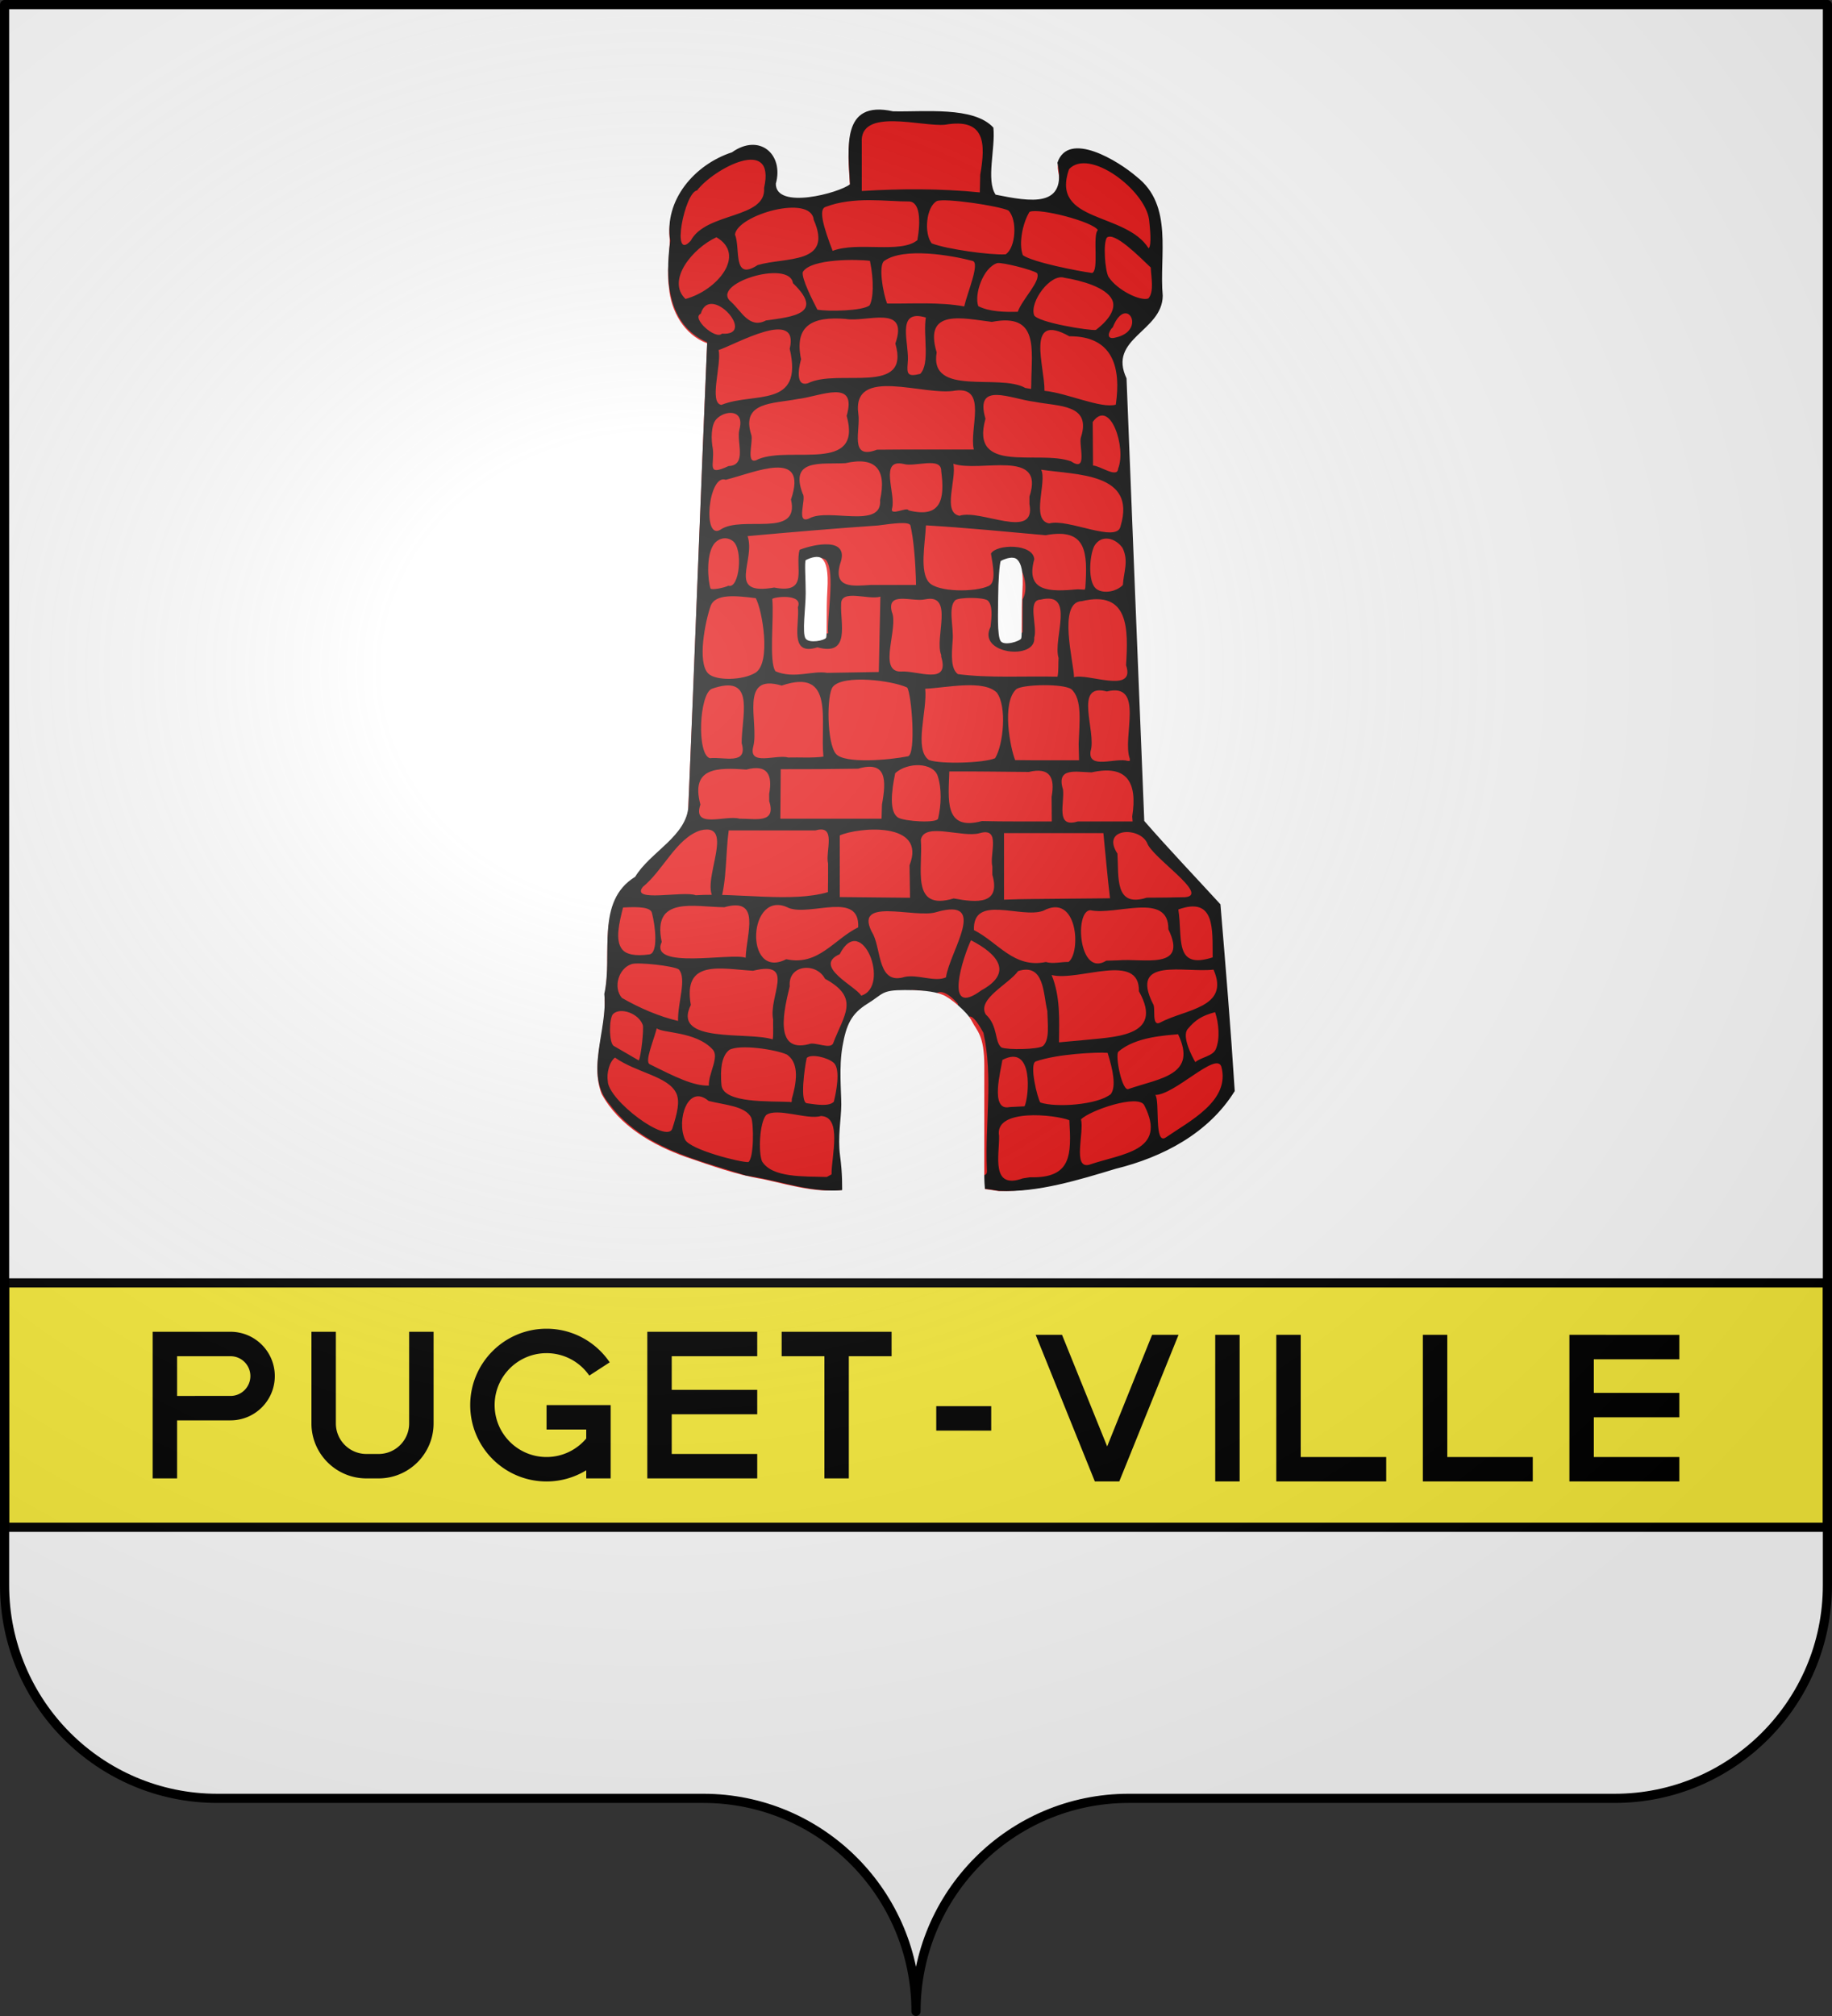 <svg xmlns="http://www.w3.org/2000/svg" xmlns:xlink="http://www.w3.org/1999/xlink" width="600" height="660" version="1.0"><rect width="100%" height="100%" fill="#333333" stroke="none"/><desc>Flag of Canton of Valais (Wallis)</desc><defs><radialGradient xlink:href="#a" id="c" cx="285.186" cy="200.448" r="300" fx="285.186" fy="200.448" gradientTransform="matrix(1.551 0 0 1.35 -227.894 -51.264)" gradientUnits="userSpaceOnUse"/><linearGradient id="a"><stop offset="0" style="stop-color:white;stop-opacity:.314"/><stop offset=".19" style="stop-color:white;stop-opacity:.251"/><stop offset=".6" style="stop-color:#6b6b6b;stop-opacity:.125"/><stop offset="1" style="stop-color:black;stop-opacity:.125"/></linearGradient></defs><path d="M300 658.5c0-38.505 31.203-69.754 69.65-69.754h159.2c38.447 0 69.65-31.25 69.65-69.754V1.5H1.5v517.492c0 38.504 31.203 69.754 69.65 69.754h159.2c38.447 0 69.65 31.25 69.65 69.753" style="fill:#fff;fill-opacity:1;fill-rule:nonzero;stroke:none;stroke-width:5;stroke-linecap:round;stroke-linejoin:round;stroke-miterlimit:4;stroke-dashoffset:0;stroke-opacity:1"/><path d="M1.5 420h597v80H1.5z" style="opacity:1;fill:#fcef3c;fill-opacity:1;stroke:#000;stroke-width:3;stroke-miterlimit:4;stroke-dasharray:none;stroke-opacity:1"/><path d="M-198 612v48h8v-19h17.5c8.004 0 14.5-6.496 14.5-14.5s-6.496-14.5-14.5-14.5H-198m8 8h17.5c3.588 0 6.5 2.912 6.5 6.5s-2.912 6.5-6.5 6.5H-190zM-146 612v30c0 9.936 8.064 18 18 18h4c9.936 0 18-8.064 18-18v-30h-8v30c0 5.52-4.48 10-10 10h-4c-5.52 0-10-4.48-10-10v-30zM-69 611c-13.8 0-25 11.2-25 25s11.2 25 25 25c4.76 0 9.212-1.345 13-3.656V660h8v-24h-21v8h13v2.938c-3.12 3.7-7.785 6.062-13 6.062-9.384 0-17-7.616-17-17s7.616-17 17-17a16.99 16.99 0 0 1 14 7.344l6.688-4.344c-4.501-6.627-12.082-11-20.688-11M-36 612v48H0v-8h-28v-13H0v-8h-28v-11H0v-8h-36M8 612v8h14v40h8v-40h14v-8H8" style="opacity:1;fill:#000;fill-opacity:1;stroke:none;stroke-width:3;stroke-miterlimit:4;stroke-dasharray:none;stroke-opacity:1" transform="translate(248 -176)"/><path d="M-36 612v48H0v-8h-28v-40zM-104 612h8v48h-8zM-84 612v48h36v-8h-28v-40zM12 612v48h36v-8H20v-13h28v-8H20v-11h28v-8H12M-162.8 612l19.375 48h8l19.406-48h-8.656l-14.719 36.531L-154.175 612z" style="opacity:1;fill:#000;fill-opacity:1;stroke:none;stroke-width:3;stroke-miterlimit:4;stroke-dasharray:none;stroke-opacity:1" transform="translate(502 -175)"/><path d="M306.633 460.351h18v8h-18z" style="opacity:1;fill:#000;fill-opacity:1;stroke:none;stroke-width:3;stroke-miterlimit:4;stroke-dasharray:none;stroke-opacity:1"/><path d="M286.617 37.704c-4.483-.343-7.91 3.478-8.285 7.695-.914 5.39-.152 10.873.07 16.29-5.272 3.395-11.773 4.652-18.005 4.88-3.384.155-8.098-1.234-8.116-5.317 1.326-4.227.295-10.183-4.502-11.703-4.407-1.466-7.905 2.102-11.871 3.315-9.773 4.31-17.822 14.403-16.572 25.55.055 5.147-1.061 10.427-.253 15.64.625 7.805 4.96 15.562 12.534 18.359-2.256 51.238-3.997 102.504-6.302 153.735-1.61 8.697-10.115 13.194-15.403 19.469-1.349 2.056-2.927 3.703-4.966 5.078-6.395 5.92-5.993 15.486-6.072 23.533.176 4.425-.518 8.81-.891 13.153.7 10.285-4.813 20.756-.943 30.764 5.724 10.471 16.717 16.74 27.615 20.649 8.256 2.785 16.532 5.835 25.168 7.228 10.077 2.186 20.758 5.661 31.013 2.437 15.374.368 30.916-1.159 46.139 1.463 15.488.322 30.19-5.31 44.848-9.474 12.174-4.11 23.803-11.48 30.733-22.57-1.305-20.195-2.966-40.363-4.642-60.53-8.346-9.08-16.854-18.017-24.955-27.317-1.993-48.346-3.884-96.695-5.824-145.042-2.345-4.27-1.4-9.756 2.096-13.11 3.838-4.337 10.088-8.072 9.706-14.686-.95-10.811 2.196-22.667-3.502-32.565-3.982-5.904-10.404-9.733-16.754-12.674-3.56-1.479-9.047-2.956-11.605.788-1.562 1.967.276 4.567-.253 6.893.062 4.297-3.856 7.5-7.976 7.483-4.812.359-9.529-.803-14.235-1.646-3.33-5.34-1.194-12.06-1.07-17.949-.02-2.077.86-4.885-1.673-5.824-7.624-4.453-16.897-3.329-25.376-3.445-3.386.373-6.555-.476-9.876-.55" style="fill:#e20909;fill-opacity:1;stroke:none;stroke-width:7;stroke-miterlimit:4;stroke-dasharray:none;stroke-opacity:1"/><path d="m321.036 57.195-.136 5.795c-12.835-1.283-25.79-1.257-38.66-.456V46.791c-.852-11.75 19.746-5.196 27.285-5.96 13.183-2.287 13.316 6.06 11.511 16.364m-94.839 21.65c-6.539 7.111-1.929-16.056 2.095-16.486 5.269-6.996 25.92-18.225 21.95-.84.808 10.236-19.008 7.79-24.045 17.326m150.137-6.962c.257 2.33.947 8.53-.148 9.413-7.585-12.032-32.256-8.197-26.064-25.913 6.584-7.069 24.867 6.763 26.212 16.5M272.697 82.127c-2.922-7.586-4.656-13.476-2.442-14.339 9.323-3.632 20.365-1.772 27.307-1.837 3.852-.036 3.97 6.481 2.89 12.674-5.511 4.506-19.553.367-27.755 3.502m57.572-13.218c3.031 3.063 2.397 12.262-.916 14.36-5.035.287-19.184-1.669-24.197-3.584-2.633-3.312-1.81-11.998 1.675-13.861 2.616-1.056 20.385 1.587 23.438 3.085m-82.127 17.87c-8.37 5.408-5.548-5.426-7.431-10.017.888-6.472 24.938-13.283 25.785-4.81 6.49 14.734-9.182 12.116-18.354 14.827m111.41-11.44c-1.808 1.586.466 13.333-1.894 14.031-4.447-.601-19.29-3.458-22.663-5.82-1.5-3.945.07-10.844 2.193-14.201 3.339-1.325 20.87 3.271 22.364 5.99M224.51 97.875c-6.39-6.075 2.373-16.662 10.129-20.197 9.92 5.743.241 17.413-10.129 20.197m152.367-10.297c.11 2.899 1.188 7.922-.766 10.13-2.571 1.012-10.237-2.692-13.082-7.108-1.107-2.023-1.814-11.04-.495-12.834 2.517-1.902 10.354 6.012 14.343 9.812m-58.333-2.154c2.468.656-1.71 10.318-2.75 14.89-8.345-1.498-16.843-.823-25.273-.947-1.347-3.504-2.91-12.559-.906-13.969 6.42-4.514 21.957-1.826 28.929.026m-33.756 14.554c-2.302 1.837-13.572 2.053-17.088 1.39-1.403-2.754-5.224-10.106-4.787-12.302 2.639-4.48 18.2-4.208 22.005-3.66 1.39 6.7 1.084 12.461-.13 14.572m48.543 2.094c-4.122.117-9.265.024-12.929-1.838-1.412-3.823 1.578-12.691 6.256-14.109 1.575-.278 11.453 2.164 13.001 3.298 1.302 2.6-4.807 8.41-6.328 12.649m-82.488 2.849c-5.384 2.79-7.988-2.96-11.286-5.994-7.628-5.946 19.046-14.158 20.139-6.229 10.384 10.013.078 10.982-8.853 12.223m108.059 3.094c-2.17.278-19.015-2.458-20.22-4.816-1.536-4.439 5.43-13.8 9.952-12.255 5.679.915 13.594 3.156 15.58 7.146 1.31 2.63-.494 6.26-5.312 9.925m-122.448 1.22c-2.135 2.112-10.17-5.141-6.954-6.512 2.968-10.271 18.637 7.342 6.954 6.512m128.96 1.26c-3.47.976-2.281-2.223-.956-3.364 4.397-10.99 11.262 1.088.956 3.363m-64.036 11.912c-4.056.986-4.41.137-4.1-3.447.78-6.214-4.288-17.997 5.946-15.009-.961 5.777 1.443 15.047-1.846 18.456m-36.791 3.072c-4.883 1.437-2.338-7.62-2.223-7.831-2.349-11.14 3.759-14.098 14.537-13.244 6.713 1.252 20.931-5.001 16.331 8.076 5.09 17.309-18.71 8.014-28.645 13m73.164.023-.061 1.83-1.884-.317c-8.516-4.864-31.54 3.011-29.038-11.656-4.395-14.504 8.717-11.097 18.08-9.975 15.513-3.029 12.986 8.952 12.903 20.118m-101.468 7.048c-4.24-.524.153-13.488-.948-17.948 5.617-1.84 26.574-13.952 23.303-.425 4.59 19.717-11.725 14.051-22.355 18.373m129.152-.071c-4.829 1.39-16.14-3.868-23.356-4.52.17-7.685-6.476-26.057 8.132-17.865 14.292-.098 17.005 10.191 15.224 22.385m-63.354 14.685c-4.956.002-9.913.015-14.869.065-9.258 3.524-5.294-6.48-6.095-11.705-2.222-15.98 21.8-5.646 31.858-7.665 10.57-1.277 4.391 12.542 5.951 19.305zm-53.713 3.153c-4.564 2.628-1.451-5.986-2.364-8.1-3.333-10.744 7.258-10.03 15.235-11.58 7.675-.909 19.616-6.838 16.05 5.498 5.302 18.898-18.255 9.776-28.921 14.182m105.669-7.204c-.889 2.397 2.449 11.756-3.264 7.92-10.696-3.857-33.203 4.481-28.02-13.934-3.657-12.466 8.362-6.463 16.049-5.56 7.955 1.565 18.694.724 15.235 11.574m-115.46 9.478c-7.315 3.4-4.562-.303-5.104-5.557-.632-3.166-.617-7.861 1.077-9.74 2.77-3.07 9.503-3.498 7.592 3.382-.983 4.124 2.623 11.655-3.565 11.915m127.617.82c-.2 3.327-5.885-.963-8.218-.995l-.101-14.273c5.725-7.922 11.1 8.518 8.319 15.267m-68.65 13.672c-.374-1.305-6.216 2.092-5.378-.672 1.29-4.838-4.337-16.32 3.752-14.52 3.778 1.11 12.441-2.535 12.343 2.35 1.207 9.15.035 15.557-10.716 12.842m-32.409 2.594c-4.726 2.26-.893-6.449-2.25-8.034-4.397-11.593 6.073-9.585 14.03-10.013 9.922-2.249 13.512 2.107 11.32 12.065.813 9.626-16.797 2.576-23.1 5.982m72.022-7.134v2.497c2.26 12.06-16.064 1.51-22.916 3.822-5.677-1.12-.905-11.795-2.016-17.026 8.816 2.993 30.197-5.15 24.932 10.707m-101.168 10.844c-6.055 3.786-3.986-18.379 1.682-16.314 9.378-2.291 27.167-10.48 21.387 6.46 3.008 12.876-15.994 5.031-23.07 9.854m131.018-1.184c-.976 5.845-17.377-2.588-23.342-.835-6.228-1.001-.643-13.768-2.682-17.592 11.762 1.755 31.276 1.031 26.024 18.427m-113.44 20.155c-15.918 2.746-5.97-8.76-8.723-16.835 13.887-1.264 28.81-2.535 42.723-3.486 4.998-.665 10.275-1.391 10.615.022.987 4.099 1.683 11.67 1.83 19.444H285.2c-5.973.39-12.346 1.16-10.045-6.93 3.297-9.006-8.695-6.373-13.257-4.583-1.699 5.676 3.219 14.622-8.332 12.368m101.896-.011-.177.697-2.293-.118c-9.122.847-17.248.947-14.26-9.818-.314-5.207-12.377-5.046-14.18-1.87.64 3.98 1.812 9.385-.717 10.585-4.472 2.122-16.67 2.07-19.563-1.135-3.099-3.434-1.353-12.35-1.009-18.692 13.086.77 26.14 2.061 39.197 3.228 13.605-2.555 13.731 5.832 13.002 17.123m-116.906-.589c-1.445.698-5.303 1.477-5.851.909-.89-2.582-1.481-10.867 1.05-14.442 1.328-1.878 3.98-2.806 6.242-1.11 3.485 2.616 2.176 15.778-1.441 14.643m129.124-12.305c2.02 4.29.352 7.76.068 12.06-2.252 2.379-6.818 2.967-8.879 1.12-2.582-2.315-2.066-10.583-.512-13.814 2.366-4.126 7.164-2.603 9.323.634m-96.419 27.891c-2.035.244-4.087.295-6.13.422.324-8.183-.48-17.426.538-24.956 1.92-.291 4.21-.404 5 .725 2.937 4.2.1 18.407.592 23.81m63.644-11.101v10.72c-9.117 7.465-6.356-13.675-6.166-20.377 1.892-9.605 9.81 3.46 6.166 9.657m-26.664 18.16.012.603c2.932 9.577-7.825 4.386-13.284 4.855-7.597-.004-.567-14.392-2.885-19.521-1.79-6.913 6.761-3.21 10.828-4.11 9.75-2.093 3.054 12.638 5.329 18.173m-37.295 5.88c-4.922-.833-10.846 2.079-16.956-.512-2.232-3.004-.455-17.459-1.061-23.6-.206-.723 10.32-2.077 8.379 2.625.695 5.237-3.123 16.164 6.404 13.126 10.984 3.02 7.424-7.982 7.765-14.127-.13-5.143 8.97-1.256 12.862-2.466q-.264 12.337-.522 24.673zm75.745-4.867c-.13 2.032.06 4.114-.34 6.121-10.574-.253-22.584.504-32.65-.845-2.36-1.81-2.02-6.329-1.71-10.818.474-4.33-1.661-11.211.957-13.44 1.446-.908 8.982-.963 10.54.152 1.659 1.557 1.323 5.066.93 8.63-4.53 8.95 14.978 11.07 14.313 3.527 1.133-3.667-2.422-12.365 2.06-12.435 11.626-2.817 3.962 12.675 5.9 19.108m-99.307 4.845c-4.114 2.507-12.94 2.684-15.41.253-3.719-3.658-.98-17.194.758-22.087 1.464-4.12 8.178-3.428 14.78-2.6 2.076 3.579 5.2 21.186-.128 24.434m121.413-2.482c3.283 9.604-12.66 2.5-17.044 3.928.005-4.558-5.5-24.678 2.564-24.902 15.5-3.665 15.202 9.137 14.48 20.974m-99.118 29.93c-3.818.508-7.692.17-11.53.286-3.899-1.144-13.24 3.02-11.42-3.701 1.903-7.73-4.85-24.073 9.268-19.848 17.629-5.977 12.518 11.69 13.682 23.263m-26.74-5.96-.016.716-.017.822c2.139 7.375-5.88 4.375-10.415 4.933-4.345-1.287-3.497-21.031.655-22.733 13.604-4.737 10.266 6.878 9.792 16.262m54.175-16.667c1.451 2.175 2.951 21.632.302 22.506-6.219 1.251-20.725 2.502-23.604-.75-3.028-3.42-3.132-19.439-1.046-21.997 3.326-4.08 19.364-2.099 24.348.241m56.156 18.468.133 5.345c-6.976-.016-13.953.044-20.929-.056-1.519-3.707-4.585-18.768.422-23.255 2.298-1.569 15.381-1.829 17.98.048 3.65 3.18 2.636 10.993 2.394 17.918m16.75 4.839-.004.731h-.632c-3.912-1.224-13.106 2.949-12.213-3.182 2.051-6.318-5.789-22.567 5.328-19.563 12.546-3.106 4.93 14.93 7.522 22.014m-44.11-.16c-3.602 1.556-17.598 2.021-21.666.592-5.075-3.583-.455-16.246-1.227-23.333 7.172-.356 19.121-3.06 23.467 1.277 3.36 4.529 2.126 17.083-.574 21.464m-37.054 15.127-.14 4.67H255.57q.06-8.103.123-16.205c8.45.015 16.9-.026 25.349-.17 9.378-2.733 9.259 3.798 7.815 11.705m-36.95-3.416.018 2.33c2.424 7.547-4.63 5.688-9.743 5.756-4.564-1.274-15.523 3.508-12.795-4.634-3.303-12.343 5.76-12.084 15.057-11.453 6.853-1.782 8.643 1.595 7.463 8m55.195-5.91c1.375 4.152 1.17 9.537.144 13.934-.385 1.65-11.007.93-13.052-.27-3.033-1.781-2.247-8.605-1.005-14.568 4.144-3.73 12.452-3.513 13.913.903m63.71 13.264.061.812.063.82h-17.93c-7.42 2.287-4.317-5.87-4.854-10.416-2.326-7.436 4.302-5.746 9.366-5.649 11.591-2.586 15.06 3.231 13.293 14.433m-26.402-6.434.062 8.066c-7.627-.025-15.255.076-22.88-.122-12.574 3.407-10.932-7.303-10.686-16.24 8.68-.053 17.361.095 26.041.16 6.84-1.632 8.651 1.755 7.463 8.136M271.21 282.77c-.006 3.1.017 6.2-.058 9.3-11.878 3.49-29.278.169-43.273 1.017-4.119-1.54-21.492 2.493-17.349-2.73 6.628-5.36 10.947-15.899 18.818-18.492 13.35-3.26-3.011 21.663 6.568 23.324 2.137-6.68 1.737-16.363 2.75-23.335H267.1c7.04-2.031 3.121 6.897 4.112 10.916m117.08 10.943c-4.239.131-8.48.15-12.72.17-10.577 3.334-9.132-6.613-9.597-14.423-5.464-8.37 7.024-8.947 9.68-3.57 1.53 4.803 20.502 16.96 12.637 17.823m-90.41-10.437.165 10.635c-7.67-.09-15.34-.162-23.009-.232v-20.18c5.888-2.64 28.618-4.78 22.845 9.777m50.159 10.945c-6.403.109-12.813.034-19.212.315v-21.782h32.541c.727 7.108 1.313 14.234 2.169 21.327zm-23.038-10.55v2.691c2.8 9.75-4.838 9.233-12.646 7.77-14.36 4.302-9.984-10.083-10.768-19.208 1.108-5.899 13.606-.536 19.302-2.17 7.04-2.031 3.121 6.898 4.112 10.916m-120.95 13.428c5.715-.316 8.987-.02 9.453 1.741 1.198 4.534 2.088 13.213-.839 13.62-4.803.665-7.634-.048-8.936-1.695-2.38-3.009-.878-8.838.322-13.666m193.108 16.33c-12.829 4.122-9.74-6.418-11.246-15.686 12.215-4.377 11.137 6.71 11.246 15.685m-152.956.119c-4.724-1.701-31.753 4.001-27.484-5.177-3.249-15.204 10.733-11.43 20.504-11.36 12.153-3.446 7.25 8.604 6.98 16.537m13.304.483c-13.966 7.183-12.614-23.612.886-16.747 7.254 2.663 23.248-5.652 22.673 6.305-8.033 3.968-13.031 12.726-23.56 10.442m108.595.373-1.946.053-1.826.054c-9.052 5.627-10.507-16.405-5.233-16.515 8.583 1.785 25.7-6.156 25.557 6.254 6.612 13.559-8.399 9.355-16.552 10.154m-16.159.522c-2.452-.058-5.007.721-7.417.015-10.479 2.165-15.56-6.396-23.554-10.452-.435-11.865 15.33-3.696 22.672-6.305 11.342-6.103 12.47 13.67 8.3 16.742m-40.127 5.036c-3.594 1.665-9.143-1.034-13.46-.153-8.762 2.754-7.718-8.279-10.308-13.763-7.543-12.965 13.671-5.143 20.676-7.46 17.215-4.933 4.327 12.814 3.092 21.376m-27.785 6c-1.588-3.001-16.028-9.625-7.022-13.575 7.203-14.075 16.84 10.664 7.022 13.574m39.342-1.723c-12.668 9.363-5.866-11.211-3.367-16.417 8.717 4.469 14.004 10.62 3.367 16.417m-99.305 9.997c-6.303-1.47-12.903-4.37-18.397-7.542-2.925-3.38-1.134-9.701 3.216-11.082 2.074-.659 13.605.562 15.43 1.76 2.69 3.092-.41 10.883-.25 16.864m157.88.55c-2.938 1.44-1.336-4.944-2.328-6.138-7.804-15.515 10.47-10.065 19.822-11.212 5.534 12.596-9.325 12.903-17.495 17.35m-126.741-.982c-.079 2.108.162 4.59-.137 6.468-8.036-2.628-33.152 1.526-26.817-11.269-2.686-15.085 9.723-11.819 20.372-11.195 14.144-3.472 5.021 8.243 6.582 15.996m100.828 6.793c-2.401.206-4.803.411-7.202.643.075-7.472.47-14.945-2.414-22.034 8.873 2.203 28.89-7.717 28.587 5.32 8.64 15.333-8.845 14.898-18.971 16.071m-81.134.86c-.801 2.323-6.16-.543-7.993.38-11.842 3.067-7.922-11.967-6.263-18.942-.62-7.149 8.676-7.939 11.562-2.447 11.614 6.28 6.146 11.846 2.694 21.008m68.675.998c-1.66 1.125-11.298 1.323-13.543.492-2.409-1.761-1.017-6.982-5.212-10.872-2.843-5.05 7.555-9.874 10.626-14.167 8.657-2.711 8.172 7.434 9.56 13.07.09 4.328.858 9.36-1.431 11.477m-131.053-6.872c.38 1.45-.573 10.243-1.32 11.585l-8.192-4.753c-1.594-.924-1.6-9.058-.208-10.461 2.412-2.3 8.38-.188 9.72 3.629m187.677 7.874c-.998 2.353-4.855 2.64-6.715 4.26-1.059-1.737-4.508-8.406-2.521-10.804 2.496-3.01 4.697-4.4 8.993-5.55 1.187 3.48 1.678 8.712.243 12.094m-164.795.124c2.283 2.466-1.417 7.883-1.26 11.823-5.125.113-10.875-2.775-19.367-7-1.717-.855 1.264-7.628 2.318-11.757 1.911 1.67 12.753.93 18.31 6.934m136.264 12.909c-2.164 1.243-4.562-11.142-3.385-12.18 5.62-4.952 15.72-5.313 19.55-5.721 6.381 13.381-5.727 14.336-16.165 17.901m-110.303 3.084c-.167.451.249 1.561-.65 1.182-6.618-.328-21.705.53-22.43-5.474-.471-5.493.109-9.669 2.592-11.577 3.394-1.878 14.967-.18 18.809 1.523 3.619 2.43 3.654 7.628 1.679 14.346m104.447-1.393c-4.329 3.529-17.871 4.507-23.091 2.767-.962-1.374-3.733-12.657-1.492-13.454 6.975-2.48 20.263-3.081 23.514-2.811 1.758 5.582 2.857 10.976 1.07 13.498m-99.602-11.84c1.423-1.395 6.705-.205 8.77 1.547 2.489 2.112.779 10.049.109 12.79-1.561 1.653-5.652.957-8.834.51-2.33-.327-.783-11.525-.045-14.846m71.336 15.848-4.899.246c-6.679 1.451-2.693-12.62-2.36-15.432 10.355-5.447 8.715 12.099 7.26 15.186m-115.34 7.232c-1.632 5.315-21.078-9.228-21.153-15.504-.424-2.487.508-6.344 2.356-7.677 7 4.956 17.548 6.122 20.09 11.71 1.19 2.618.387 6.219-1.293 11.47m161.624 2.947c-3.974 2.73-1.88-12.026-3.47-13.896 6.385-.04 19.806-14.176 21.611-9.35 3.117 11.274-10.49 17.937-18.141 23.246m-135.817-6.517c.861 2.108.931 13.201-.916 14.59-2.59.153-19.204-4.068-20.762-7.398-2.869-6.31.937-18.397 7.742-12.61 5.587 1.376 11.916 1.656 13.936 5.418m110.69 15.472c-5.524 1.424-1.571-10.71-2.67-14.85 2.752-2.911 18.977-8.496 20.75-4.569 7.659 15.066-7.344 15.722-18.08 19.42m-44.228-2.506c1.001 6.31-1.84 4.816-6.606 4.896.017-16.716-.13-33.432-.237-50.147-1.653-7.473 1.26-12.705 8.068-4.94.062 16.731-.829 33.463-1.225 50.191m-9.607-16.748.11 15.887c2.28 6.914-3.306 6.016-8.25 5.756l-.14-51.79c-1.742-6.908 1.75-8.596 8.13-7.402-.017 12.516.068 25.033.15 37.549m-11.038-7.727.192 28.549c-9.73 5.599-5.932-10.336-6.514-16.771 2.09-12.857-4.872-29.929 2.997-40.013 7.414.398 1.09 20.707 3.325 28.235m-9.276 11.422.126 15.482c-4.834 9.095-8.573-6.18-5.988-12.193 1-12.486-3.972-27.46 5.433-37.669.216 11.46.334 22.92.429 34.38m40.648 16.88c.237 2.511-.783 2.277-3.259 1.56-8.648 1.103-2.905-15.897-4.788-26.35 1.832-6.472-2.591-37.286 6.927-19.707 3.236 14.553.482 29.699 1.12 44.497m-50.868 1.822-1.575.86c-7.763-.232-17.915.279-21.217-5.156-1.193-2.98-.816-12.468 1.324-15.08 3.474-2.651 13.57 1.622 17.954.278 7.149.155 3.412 13.433 3.514 19.098m77.874-17.72c.64 11.204.885 19.075-12.942 18.677l-2.293.36c-10.643 3.808-7.62-7.784-7.774-13.899-1.656-9.121 18.344-7.003 23.009-5.138m-22.947 23.14c12.679.553 26.003-3.587 38.146-7.249 15.422-3.809 30.395-11.61 38.97-25.438-1.292-20.393-2.975-40.774-4.684-61.139-8.05-8.8-16.88-18.028-24.942-27.292-1.982-48.297-3.88-96.599-5.812-144.899-6.223-13.136 11.712-15.314 11.859-27.022-1.226-13.183 3.6-29.606-8.572-38.999-5.794-5.044-22.337-15.296-25.927-4.565 3.31 14.987-8.842 12.718-20.233 10.455-3.197-4.747-.019-15.151-.735-21.948-6.385-7.045-22.666-5.093-32.868-5.347-17.206-3.783-14.654 12.266-14.08 23.876-3.512 2.866-24.338 8.457-24.303-.176 2.686-9.632-5.369-16.658-14.38-10.27-12.134 3.954-22.362 15.603-20.196 28.956-1.748 12.624-1.01 27.483 12.088 33.227-2.153 50.563-4.048 101.138-6.13 151.704-.465 9.957-12.558 15.151-17.446 23.284-13.163 8.117-7.202 25.4-10.119 38.368 1.266 11.742-6.794 26.436 1.686 36.03 10.693 14.348 28.647 18.268 44.73 23.41 12.259 1.694 25.209 7.502 37.405 3.587 15.183.429 30.62-1.216 45.543 1.446" style="fill:#000;fill-opacity:1;stroke:none;stroke-opacity:1"/><g style="fill:#fff;fill-opacity:1"><path d="M256.435 593.068c0-7.168.202-13.178-1.102-22.953-1.303-9.776.652-19.551.652-26.72s-1.303-19.551.652-30.63 4.562-16.944 13.034-22.158 7.168-7.169 19.55-7.169 16.945 1.304 20.204 2.607c3.258 1.303 12.382 8.472 14.989 13.686 2.607 5.213 6.517 7.169 6.517 23.461v58.653c0 2.607.652 9.872.652 9.872zM237.334 258.231c2.668-1.334 6.67-2.668 8.672-.667 2 2.002 3.335 6.004 2.668 16.676s0 23.345-.667 24.68c-.667 1.333-8.689 3.118-10.69.45s.017-16.459.017-23.796-.667-16.008 0-17.343" style="fill:#fff;fill-opacity:1;fill-rule:evenodd;stroke:none;stroke-width:1px;stroke-linecap:butt;stroke-linejoin:miter;stroke-opacity:1" transform="translate(115.542 21.98)scale(.625)"/><path d="M339.549 258.639c2.668-1.335 6.67-2.669 8.67-.668 2.002 2.002 3.336 6.004 2.669 16.676s0 23.345-.667 24.68c-.667 1.333-8.689 4.019-10.69 1.35-2-2.667-1.334-16.008-1.334-23.345s.685-17.36 1.352-18.693" style="fill:#fff;fill-opacity:1;fill-rule:evenodd;stroke:none;stroke-width:1px;stroke-linecap:butt;stroke-linejoin:miter;stroke-opacity:1;display:inline" transform="translate(115.542 21.98)scale(.625)"/></g><path d="M1.5 1.5V518.99c0 38.505 31.203 69.755 69.65 69.755h159.2c38.447 0 69.65 31.25 69.65 69.754 0-38.504 31.203-69.754 69.65-69.754h159.2c38.447 0 69.65-31.25 69.65-69.755V1.5z" style="fill:url(#c);fill-opacity:1;fill-rule:evenodd;stroke:none;stroke-width:3;stroke-linecap:butt;stroke-linejoin:miter;stroke-miterlimit:4;stroke-dasharray:none;stroke-opacity:1"/><path d="M300 658.5c0-38.504 31.203-69.754 69.65-69.754h159.2c38.447 0 69.65-31.25 69.65-69.753V1.5H1.5v517.493c0 38.504 31.203 69.753 69.65 69.753h159.2c38.447 0 69.65 31.25 69.65 69.754" style="fill:none;fill-opacity:1;fill-rule:nonzero;stroke:#000;stroke-width:3;stroke-linecap:round;stroke-linejoin:round;stroke-miterlimit:4;stroke-dasharray:none;stroke-dashoffset:0;stroke-opacity:1"/></svg>